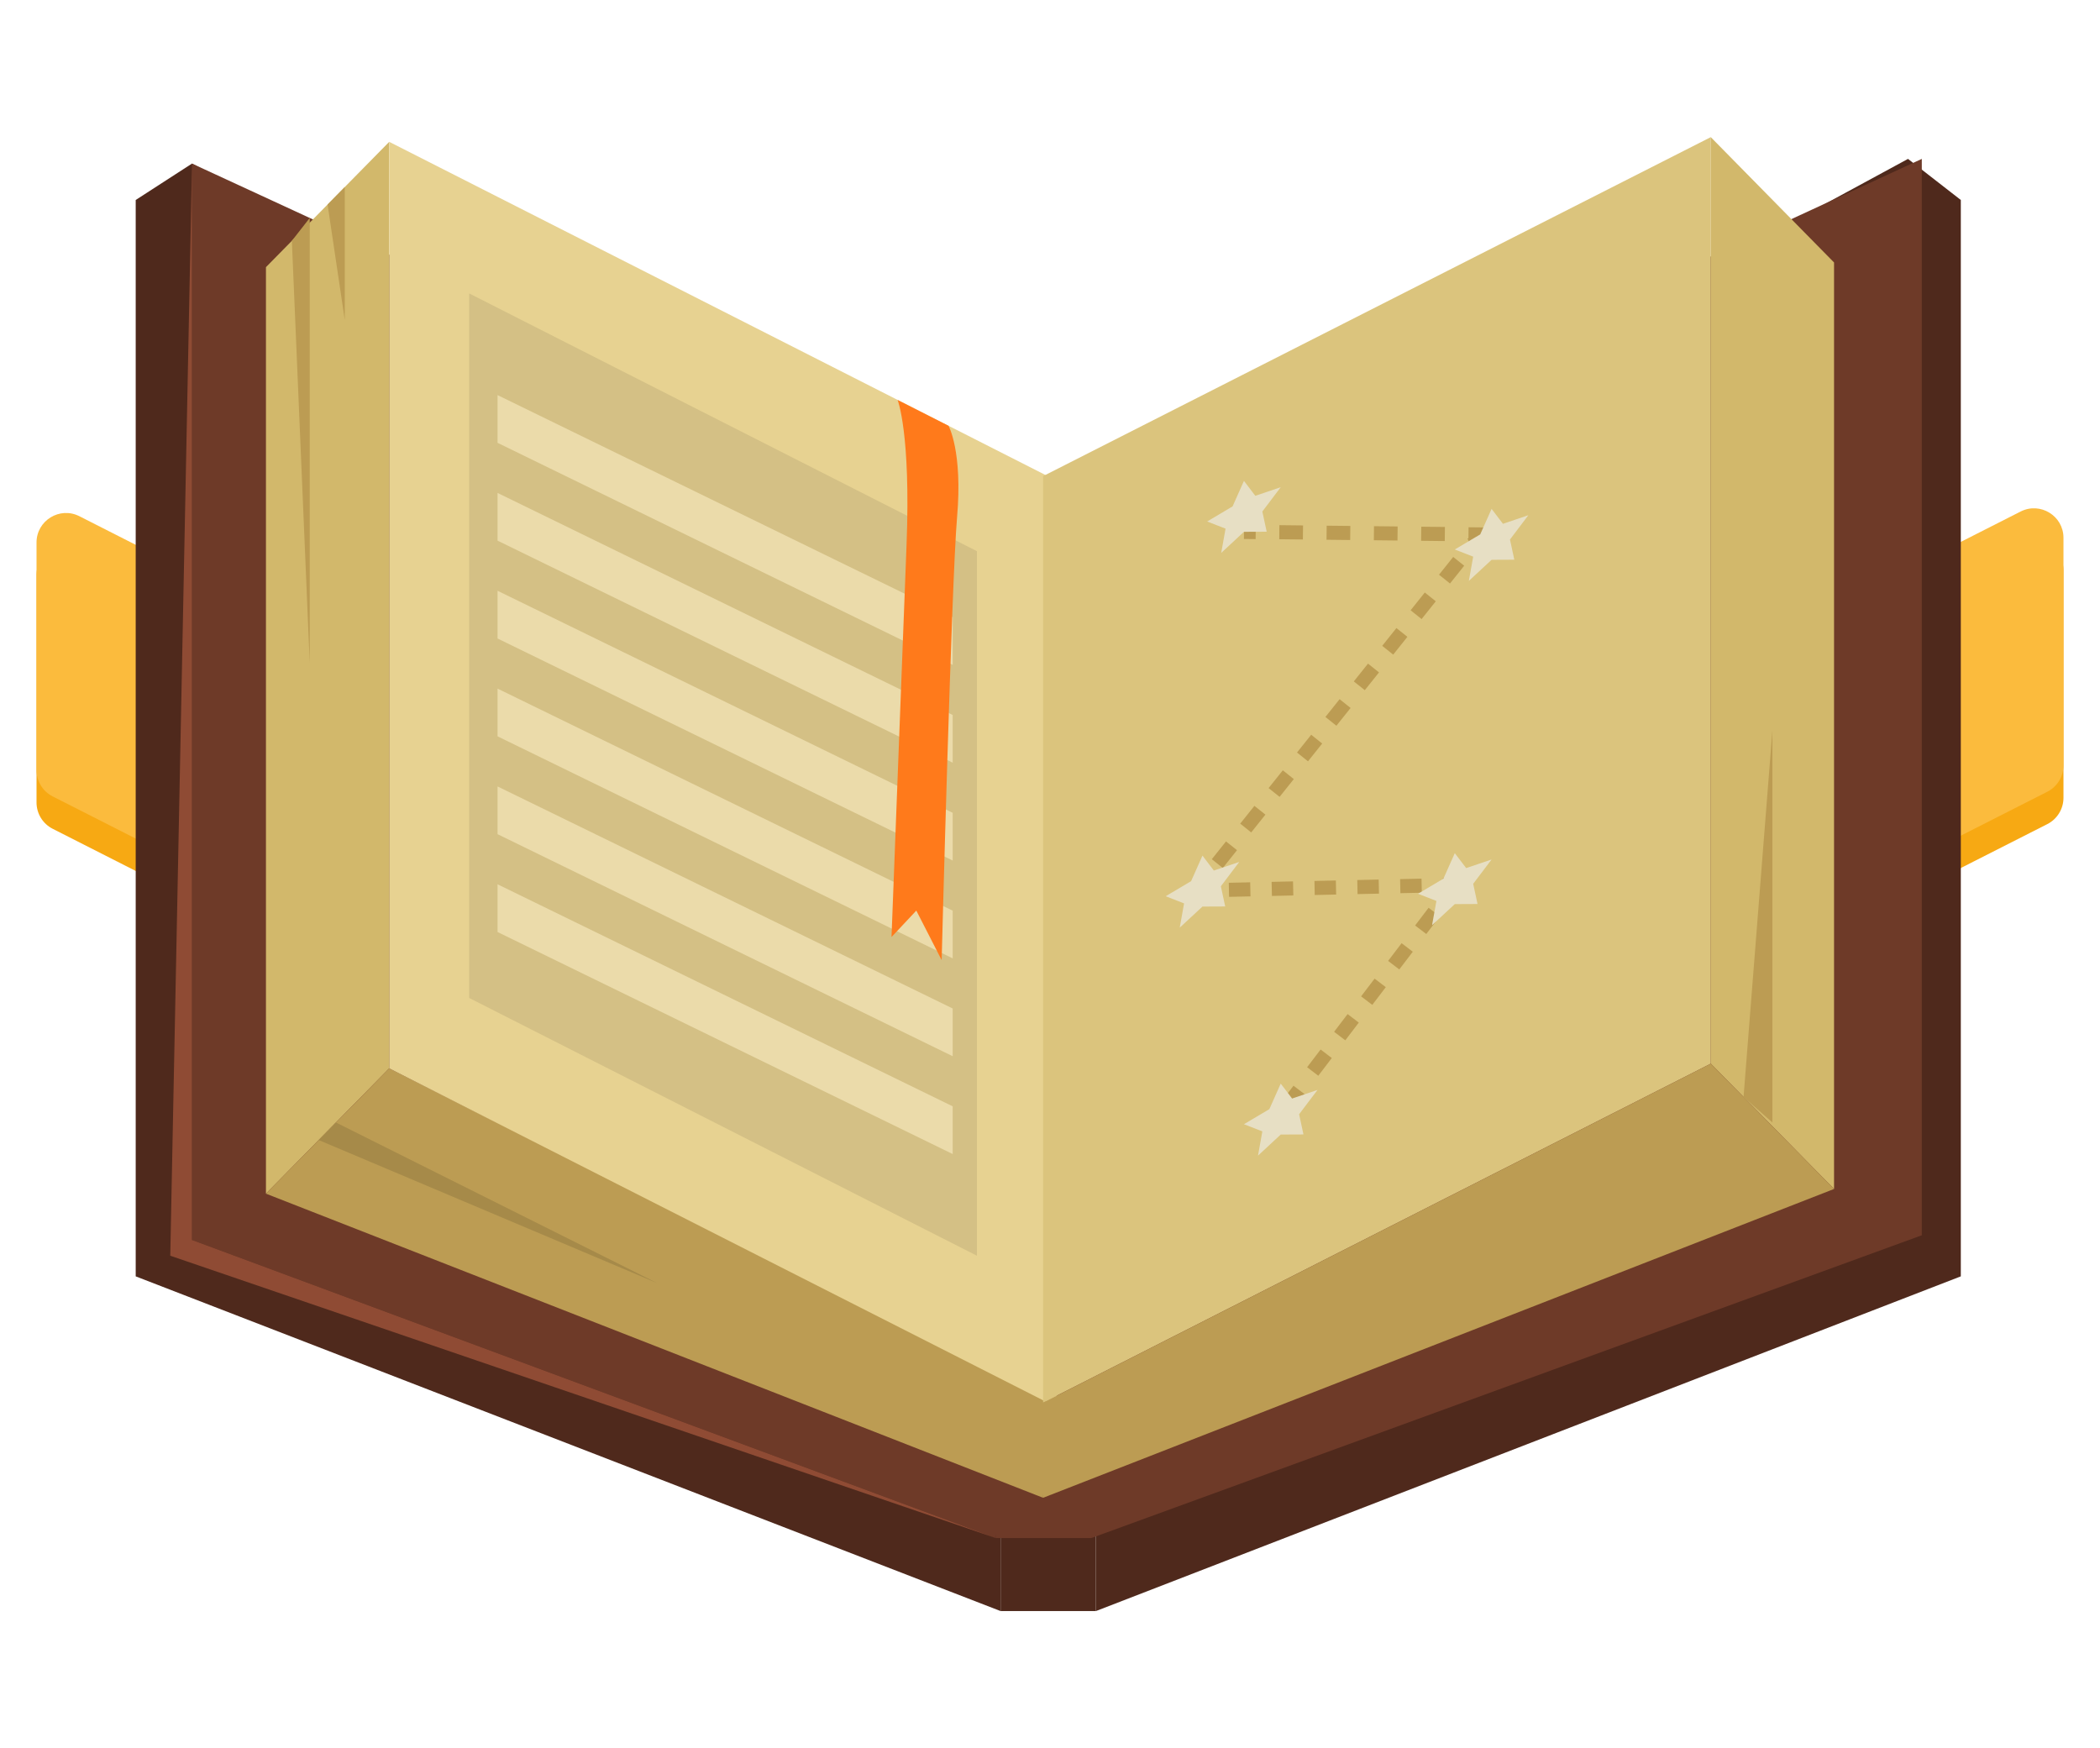 <?xml version="1.0" encoding="utf-8"?>
<!-- Generator: Adobe Illustrator 16.0.0, SVG Export Plug-In . SVG Version: 6.00 Build 0)  -->
<!DOCTYPE svg PUBLIC "-//W3C//DTD SVG 1.1//EN" "http://www.w3.org/Graphics/SVG/1.1/DTD/svg11.dtd">
<svg version="1.1" id="Calque_1" xmlns="http://www.w3.org/2000/svg" xmlns:xlink="http://www.w3.org/1999/xlink" x="0px" y="0px"
	 width="400px" height="333px" viewBox="0 0 400 333" enable-background="new 0 0 400 333" xml:space="preserve">
<g>
	<rect x="190.591" y="199.522" fill="#4F291C" width="18.154" height="107.354"/>
	<path fill="#F7A913" d="M389.965,156.976l-124.1,63.005v-55.958l119.011-60.421c3.74-1.898,8.167,0.818,8.167,5.012v43.35
		C393.042,154.079,391.853,156.017,389.965,156.976z"/>
	<path fill="#FBBB3D" d="M389.965,150.81l-124.1,63.005v-55.957l119.011-60.421c3.74-1.898,8.167,0.818,8.167,5.012v43.35
		C393.042,147.914,391.853,149.852,389.965,150.81z"/>
	<path fill="#F7A913" d="M10.035,157.869l124.1,63.004v-55.957L15.123,104.495c-3.739-1.898-8.166,0.818-8.166,5.012v43.351
		C6.958,154.974,8.147,156.91,10.035,157.869z"/>
	<path fill="#FBBB3D" d="M10.035,151.703l124.1,63.005V158.75L15.123,98.33c-3.739-1.898-8.166,0.818-8.166,5.012v43.35
		C6.958,148.808,8.147,150.745,10.035,151.703z"/>
	<polygon fill="#4F291C" points="25.849,243.121 190.591,306.877 190.591,114.169 36.571,31.159 25.849,38.093 	"/>
	<polygon fill="#6E3A28" points="36.571,236.188 189.697,292.975 201.314,107.236 36.571,31.159 	"/>
	<polygon fill="#D2B86B" points="74.137,203.499 50.659,227.37 50.659,50.887 74.137,27.017 	"/>
	<polygon fill="#4F291C" points="373.489,243.121 208.746,306.877 208.746,114.169 363.428,30.266 373.489,38.093 	"/>
	<polygon fill="#6E3A28" points="366.057,235.295 207.854,292.975 201.314,106.344 366.057,30.266 	"/>
	<rect x="189.697" y="185.62" fill="#6E3A28" width="18.156" height="107.354"/>
	<polygon fill="#BC9C53" points="198.686,285.3 50.659,227.37 74.137,203.499 199.669,266.675 	"/>
	<polygon fill="#E7D291" points="74.137,203.499 201.314,268.065 201.314,91.584 74.137,27.017 	"/>
	<polygon fill="#DBC47D" points="325.862,202.606 198.686,267.172 198.686,90.69 325.862,26.123 	"/>
	<polygon fill="#D2B86B" points="325.862,202.606 349.341,226.477 349.341,49.994 325.862,26.123 	"/>
	<polygon fill="#BC9C53" points="198.686,285.3 349.341,226.477 325.862,202.606 198.686,267.172 	"/>
	<polygon fill="#D4C085" points="89.371,190.094 186.081,239.192 186.081,104.989 89.371,55.891 	"/>
	<g>
		<g>
			
				<rect x="236.941" y="99.973" transform="matrix(1 0.011 -0.011 1 1.122 -2.596)" fill="#BC9C53" width="2.234" height="2.679"/>
		</g>
		<g>
			<path fill="#BC9C53" d="M275.194,103.059l-4.505-0.05l0.029-2.681l4.505,0.05L275.194,103.059z M266.186,102.959l-4.504-0.048
				l0.03-2.681l4.504,0.049L266.186,102.959z M257.177,102.861l-4.505-0.049l0.029-2.68l4.505,0.048L257.177,102.861z
				 M248.168,102.763l-4.503-0.05l0.03-2.679l4.503,0.049L248.168,102.763z"/>
		</g>
		<g>
			<polygon fill="#BC9C53" points="281.599,104.374 280.019,103.111 279.699,103.107 279.701,102.856 279.505,102.7 279.706,102.45 
				279.729,100.43 284.708,100.483 			"/>
		</g>
		<g>
			<path fill="#BC9C53" d="M232.916,165.333l-2.095-1.673l2.705-3.387l2.094,1.672L232.916,165.333z M238.325,158.56l-2.094-1.671
				l2.703-3.388l2.095,1.671L238.325,158.56z M243.733,151.787l-2.094-1.674l2.706-3.386l2.093,1.673L243.733,151.787z
				 M249.143,145.015l-2.095-1.674l2.705-3.386l2.094,1.672L249.143,145.015z M254.553,138.24l-2.093-1.673l2.704-3.387l2.093,1.671
				L254.553,138.24z M259.961,131.467l-2.094-1.673l2.706-3.387l2.093,1.673L259.961,131.467z M265.371,124.693l-2.093-1.671
				l2.705-3.387l2.093,1.671L265.371,124.693z M270.78,117.922l-2.093-1.675l2.705-3.386l2.093,1.672L270.78,117.922z
				 M276.189,111.147l-2.093-1.673l2.705-3.387l2.093,1.674L276.189,111.147z"/>
		</g>
		<g>
			<polygon fill="#BC9C53" points="224.936,171.031 228.117,167.047 229.621,168.249 229.973,168.238 229.98,168.535 
				230.211,168.721 229.989,168.996 230.032,170.919 			"/>
		</g>
		<g>
			<path fill="#BC9C53" d="M234.11,170.832l-0.058-2.68l4.08-0.087l0.057,2.679L234.11,170.832z M242.27,170.657l-0.059-2.68
				l4.08-0.088l0.057,2.681L242.27,170.657z M250.426,170.483l-0.057-2.68l4.079-0.089l0.057,2.68L250.426,170.483z
				 M258.584,170.309l-0.057-2.681l4.079-0.087l0.057,2.68L258.584,170.309z M266.743,170.133l-0.058-2.679l4.079-0.088l0.058,2.68
				L266.743,170.133z"/>
		</g>
		<g>
			<polygon fill="#BC9C53" points="276.817,171.158 275.233,169.951 274.901,169.96 274.896,169.695 274.686,169.535 
				274.887,169.271 274.843,167.279 279.855,167.173 			"/>
		</g>
		<g>
			<path fill="#BC9C53" d="M251.104,204.908l-2.132-1.622l2.572-3.376l2.132,1.624L251.104,204.908z M256.246,198.16l-2.132-1.625
				l2.572-3.374l2.132,1.624L256.246,198.16z M261.389,191.41l-2.131-1.624l2.571-3.376l2.132,1.626L261.389,191.41z
				 M266.532,184.659l-2.132-1.624l2.571-3.375l2.132,1.625L266.532,184.659z M271.674,177.91l-2.131-1.624l2.571-3.374l2.132,1.623
				L271.674,177.91z"/>
		</g>
		<g>
			
				<rect x="245.451" y="207.243" transform="matrix(0.796 0.606 -0.606 0.796 176.591 -106.904)" fill="#BC9C53" width="2.678" height="2.234"/>
		</g>
	</g>
	<g>
		<polygon fill="#E7DFC4" points="236.942,91.598 239.107,94.44 243.949,92.802 240.446,97.433 241.272,101.281 236.942,101.3 
			232.611,105.318 233.438,100.698 229.936,99.333 234.777,96.459 		"/>
		<polygon fill="#E7DFC4" points="284.111,96.932 286.277,99.774 291.118,98.136 287.615,102.767 288.442,106.614 284.111,106.634 
			279.781,110.65 280.607,106.031 277.104,104.666 281.946,101.792 		"/>
		<polygon fill="#E7DFC4" points="243.949,206.406 246.114,209.248 250.955,207.609 247.452,212.24 248.279,216.089 
			243.949,216.108 239.619,220.126 240.446,215.507 236.942,214.141 241.784,211.268 		"/>
		<polygon fill="#E7DFC4" points="229.042,162.98 231.207,165.822 236.049,164.184 232.545,168.816 233.372,172.664 
			229.042,172.683 224.711,176.7 225.539,172.081 222.036,170.716 226.876,167.843 		"/>
		<polygon fill="#E7DFC4" points="277.104,162.511 279.27,165.354 284.111,163.715 280.607,168.347 281.435,172.193 
			277.104,172.214 272.774,176.23 273.601,171.611 270.098,170.245 274.939,167.37 		"/>
	</g>
	<polygon fill="#BC9C53" points="55.593,45.87 58.996,126.3 58.996,41.515 	"/>
	<polygon fill="#BC9C53" points="332.105,208.953 337.602,139.117 337.602,213.814 	"/>
	<polygon fill="#8F4B34" points="36.571,31.159 32.432,239.192 189.697,292.975 36.571,236.188 	"/>
	<g>
		<polygon fill="#EBDBAA" points="181.466,126.644 94.771,84.348 94.771,75.258 181.466,117.553 		"/>
		<polygon fill="#EBDBAA" points="181.466,145.279 94.771,102.984 94.771,93.895 181.466,136.188 		"/>
		<polygon fill="#EBDBAA" points="181.466,163.915 94.771,121.621 94.771,112.53 181.466,154.825 		"/>
		<polygon fill="#EBDBAA" points="181.466,182.552 94.771,140.257 94.771,131.166 181.466,173.463 		"/>
		<polygon fill="#EBDBAA" points="181.466,201.189 94.771,158.893 94.771,149.803 181.466,192.1 		"/>
		<polygon fill="#EBDBAA" points="181.466,219.824 94.771,177.529 94.771,168.439 181.466,210.735 		"/>
	</g>
	<path fill="#FF7A1B" d="M170.974,76.182c0,0,2.532,6.345,1.702,27.609c-0.83,21.264-2.864,74.695-2.864,74.695l4.723-5.039
		l4.83,9.438c0,0,1.859-71.942,2.939-84.427c1.08-12.485-1.63-17.353-1.63-17.353L170.974,76.182z"/>
	<polygon fill="#A68A49" points="60.703,217.157 125.164,244.4 63.991,213.814 	"/>
	<polygon fill="#BC9C53" points="62.397,38.953 65.673,60.959 65.673,35.622 	"/>
</g>
</svg>
